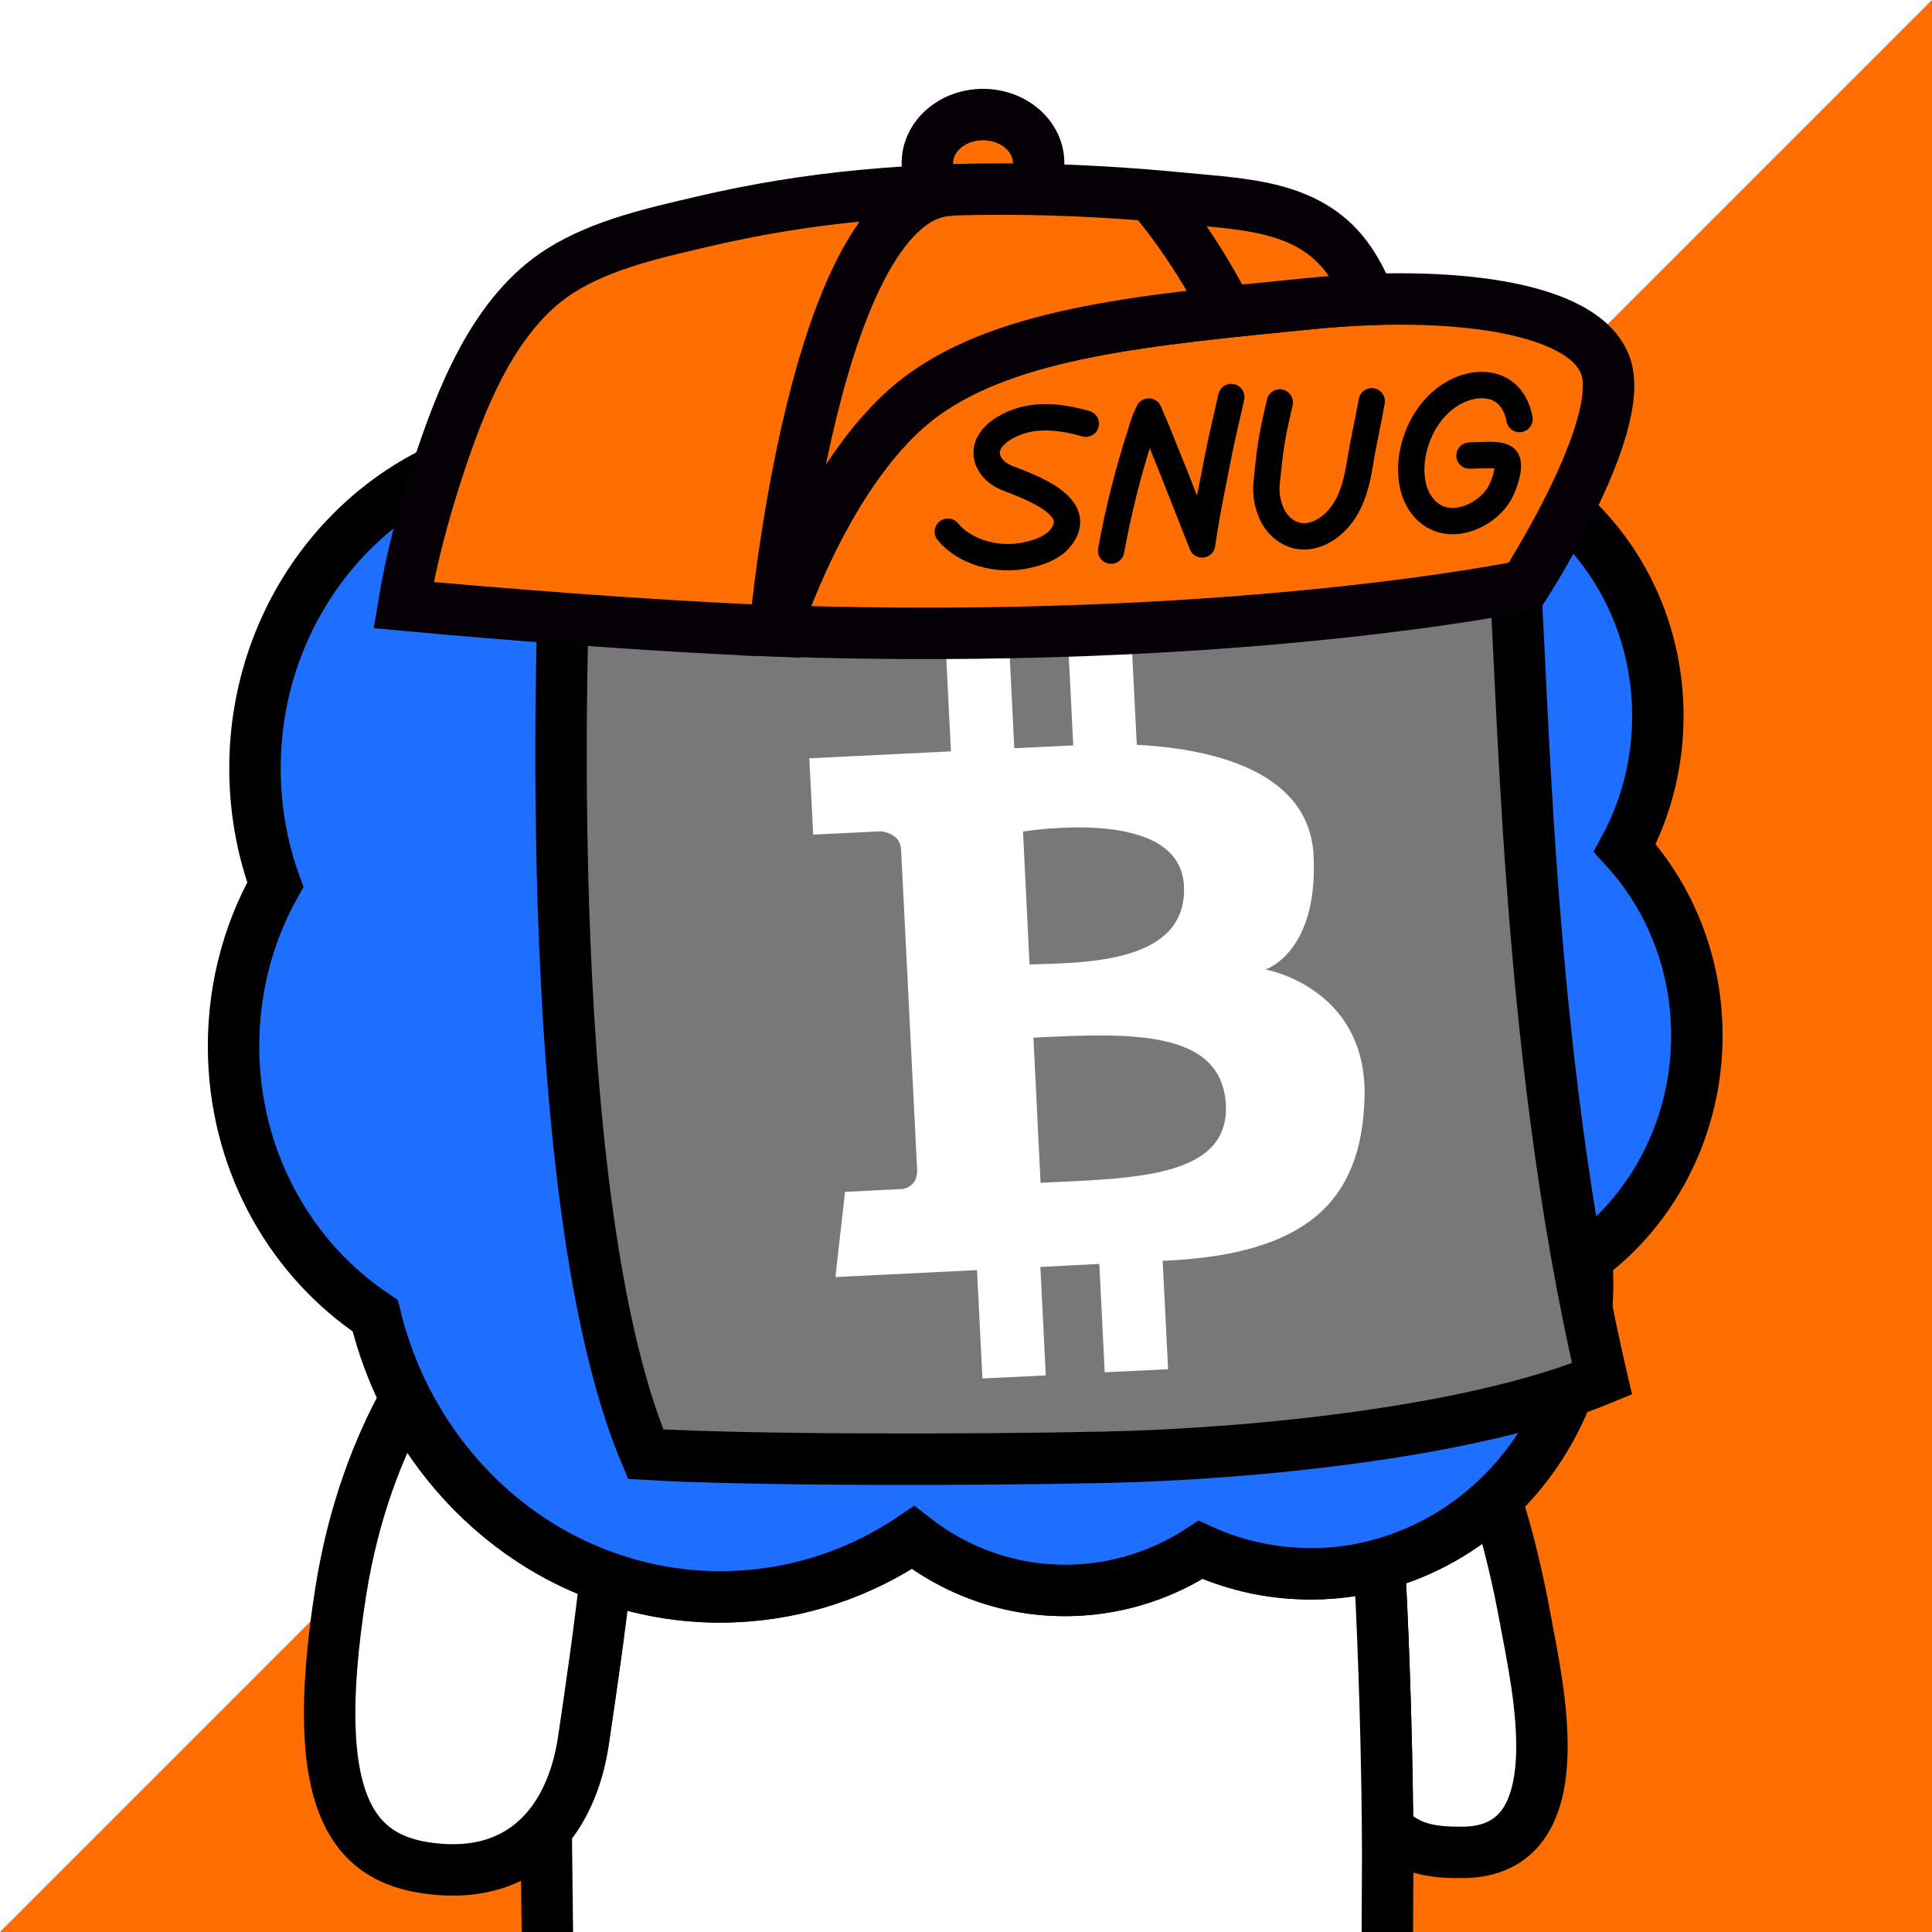 <svg xmlns="http://www.w3.org/2000/svg" xmlns:xlink="http://www.w3.org/1999/xlink" xml:space="preserve" id="レイヤー_1" x="0" y="0" style="enable-background:new 0 0 1000 1000" version="1.1" viewBox="0 0 1000 1000"><rect x="0" y="0" width="1000" height="1000" fill="#333333" stroke="none"/><style>.st1,.st3{fill:#fff}.st3{stroke:#000;stroke-width:26.621;stroke-linecap:round;stroke-linejoin:round;stroke-miterlimit:10}.st10,.st11,.st12{fill:#ff6e00;stroke:#050006;stroke-width:26.621}.st11,.st12{fill:none;stroke-miterlimit:10}.st12{stroke:#000;stroke-width:13.648;stroke-linecap:round;stroke-linejoin:round}</style><path d="M0 1000h1000V0L0 1000z" style="fill:#ff6e00"/><path d="M0 1000 1000 0H0z" class="st1"/><defs><path id="SVGID_1_" d="M0 0h1000v1000H0z"/></defs><clipPath id="SVGID_00000047773142505257149340000003111949365761689001_"><use xlink:href="#SVGID_1_" style="overflow:visible"/></clipPath><g style="clip-path:url(#SVGID_00000047773142505257149340000003111949365761689001_)"><path d="M718.2 946.2c11 11.1 23.6 12.7 38.9 12.6 59.4-.4 38.7-86.1 32.2-121.8-3.5-19.1-8.4-40.4-15.1-61.2-16.8 16-37.4 27.8-60.2 34 1.2 22.5 3.7 76.1 4.2 136.4z" class="st3"/><path d="M718.1 1000c0-18 .3-36.2.1-53.8-.5-60.3-3-114-4.2-136.4-9.7 2.6-19.8 4.2-30.2 4.7h-.5c-22.1.8-43.2-3.6-62.2-12.3-18.8 12.4-41 19.9-64.8 20.9-31.4 1.3-60.7-9-84-27.3-26.8 18.1-58.4 29.2-92.5 30.6-23.3 1-45.7-2.7-66.6-10.1-3 28.1-7.2 56.2-11.3 84.1-2.7 18.7-9.1 34.7-19.2 46.4.2 17.8.4 35 .6 51.8v1.5" style="fill:#fff;stroke:#000;stroke-width:26.621;stroke-linejoin:round;stroke-miterlimit:10"/><path d="M281.1 801.1c-30.1-18.1-54.9-44.8-71.3-77-13.8 25-26.8 57.9-33.4 99.5-17.9 113.7 7.6 140.6 51.1 144 24.3 1.9 42.7-6.1 55.4-20.9 10-11.7 16.5-27.7 19.2-46.4 4.1-27.9 8.2-55.9 11.3-84.1-11.4-3.9-22.1-9-32.3-15.1z" class="st3"/></g><path d="M878.2 530.6c-1.3-35.7-15.3-67.8-37.2-91.7 11.7-21.7 18-47 17-73.8-2.8-74.4-60.8-132.9-131.1-133.8-28.4-57.1-86.4-95-151.9-92.3-31.5 1.3-60.6 11.8-84.9 29-28-19.6-61.9-30.4-98.1-28.9-62.1 2.6-114.8 40.8-140.9 95.1-71.1 20.3-122 89.8-119 170.2.7 18.8 4.3 36.8 10.4 53.5-14.8 26.3-22.7 57.3-21.5 90.1 2.1 56.3 30.9 104.9 73.2 133 3.7 15.2 9.1 29.7 15.9 43.1 16.4 32.2 41.2 59 71.3 77 10.2 6.1 20.9 11.2 32.2 15.2 20.8 7.4 43.3 11.1 66.6 10.1 34.1-1.4 65.8-12.5 92.5-30.6 23.3 18.3 52.6 28.6 84 27.3 23.8-1 46-8.6 64.8-20.9 19 8.7 40.1 13.1 62.2 12.3h.5c10.4-.4 20.5-2 30.2-4.7 22.8-6.2 43.3-18 60.2-34 30.4-28.8 48.8-71 47-117.2-.1-2.4-.3-4.9-.4-7.3 35.8-26.4 58.8-71.1 57-120.7z" style="fill:#1e6eff;stroke:#000;stroke-width:26.621;stroke-miterlimit:10"/><circle cx="672.1" cy="520.9" r="68.1" style="fill:#fff;stroke:#000;stroke-width:26.273;stroke-miterlimit:10"/><circle cx="675.2" cy="520.9" r="27.1"/><circle cx="445.2" cy="520.9" r="73.8" style="fill:#fff;stroke:#000;stroke-width:26.619;stroke-miterlimit:10"/><circle cx="448.3" cy="520.9" r="29.4"/><path d="M783.2 288.1c5.4 55.7 5.6 252.8 46 425.6-66.5 27.6-181.2 39-258 40.6-71.7 1.5-184.7 1.5-237-1.6-58-137-41.7-465.9-41.7-465.9s238.1.2 315.4.4c63.3.2 112.1.5 175.3.9z" style="fill:#787878;stroke:#000;stroke-width:26.621;stroke-miterlimit:10"/><path d="M655 501.8s27.4-8.5 24.9-59.1c-2.3-45.3-56.4-55.4-91.5-57.2l-2.9-57.4-32.8 1.6 2.8 56.1-30.5 1.5-2.8-56.1-32.8 1.6 2.8 56.1-28.3 1.4-45 2.2 2 39.5 35-1.7s10.1.6 10.5 9.5l8.3 165.6c.4 8.9-7.3 10-7.3 10l-30 1.5-5 44.1 45-2.2 28.3-1.4 2.8 56.1 32.8-1.6-2.8-56.1c1-.1 2.2-.1 3.3-.2 6.5-.3 15.3-.8 27.2-1.4l2.8 56.1 32.8-1.6-2.8-56.1c.7 0 1.5-.1 2.3-.1 70-3.5 101.1-29 102.2-85.3 1-56.2-51.3-65.4-51.3-65.4zm-125.5-71.4c15.6-2.3 81.4-9.7 83.3 28 2 40.1-50.4 39.9-79.9 40.8l-3.4-68.8zm9.1 181.8-3.7-75.1c49.6-2.5 97.6-4.5 99.6 34.8 1.8 38-48.6 38-95.9 40.3z" class="st1"/><path d="M401.1 326.5s26.9-86.4 77.2-122.4c44.8-32.1 114.5-38.5 200.1-47 68.6-6.8 141.5.3 152.7 32.5 11 31.5-42 113.6-42 113.6s-149.7 31.4-388 23.3z" style="fill:#ff6e00;stroke:#050006;stroke-width:26.621;stroke-miterlimit:10"/><ellipse cx="508.8" cy="84.4" class="st10" rx="28.8" ry="25.1"/><path d="M478.3 204.1c44.8-32.1 114.5-38.5 200.1-47 10.1-1 20.3-1.7 30.3-2.1-3-8-6.9-15.6-12-22.4-19.9-26.4-53.7-26.9-83.9-29.9-55.3-5.4-111.2-6.8-166.6-1.5-27.5 2.6-54.8 7-81.7 13.3-24.8 5.8-52.4 11.8-74.1 25.4-35 21.9-52.2 67.4-64.4 104.9-7.2 22.3-13.3 45.2-17.1 68.4 0 0 108.3 10.2 192.2 13.4 0-.1 27-86.4 77.2-122.5z" class="st10"/><path d="M401.1 326.5s20.1-228.1 92.1-228.1M595.6 101.2s20.4 22.3 39.8 60.3" class="st11"/><path d="M562 219.3c-10.4-3-22.4-4.8-33-1.7-10.2 3-21.2 10.4-17.6 20.6 1.5 4.1 5.4 7.5 9.9 9.2 11.8 4.7 41.6 14.8 27.1 31.6-3.8 4.4-9.9 6.7-15.9 8.1-16.9 4.1-33.9-2-41.9-11.9M662.4 208.3c-4.3 18.5-5 23.5-6.8 41.6-.6 5.8.5 11.7 3.1 17 2.7 5.3 7.9 9.8 14.3 10.6 5.9.7 11.8-1.9 16.2-5.6 9.6-8 12.8-20.3 14.7-32 2.2-13.5 4.1-20.5 6.1-32.2M786.5 216.9c-3.3-17.2-17.4-20.3-29.5-15.7-19 7.3-28.2 29.7-26.3 46.2.5 4.8 1.9 9.5 4.8 13.6 5.6 8 14.8 10.8 25 7.1 7.4-2.7 13.4-8 16.5-14.3 1.6-3.1 5.2-13.2 2.5-16.3-2.6-2.9-11.1-1.8-18.9-1.7M575.1 285c3.7-20.3 8.7-40.4 15.1-60.1 1.2-3.8 2.1-7.5 4.4-11.9 8.5 19.7 18.9 46.9 27.6 68.8 2.5-17.4 5-28.4 7.9-43.5 2.5-13 4.2-19.1 7.2-32.8" class="st12"/></svg>